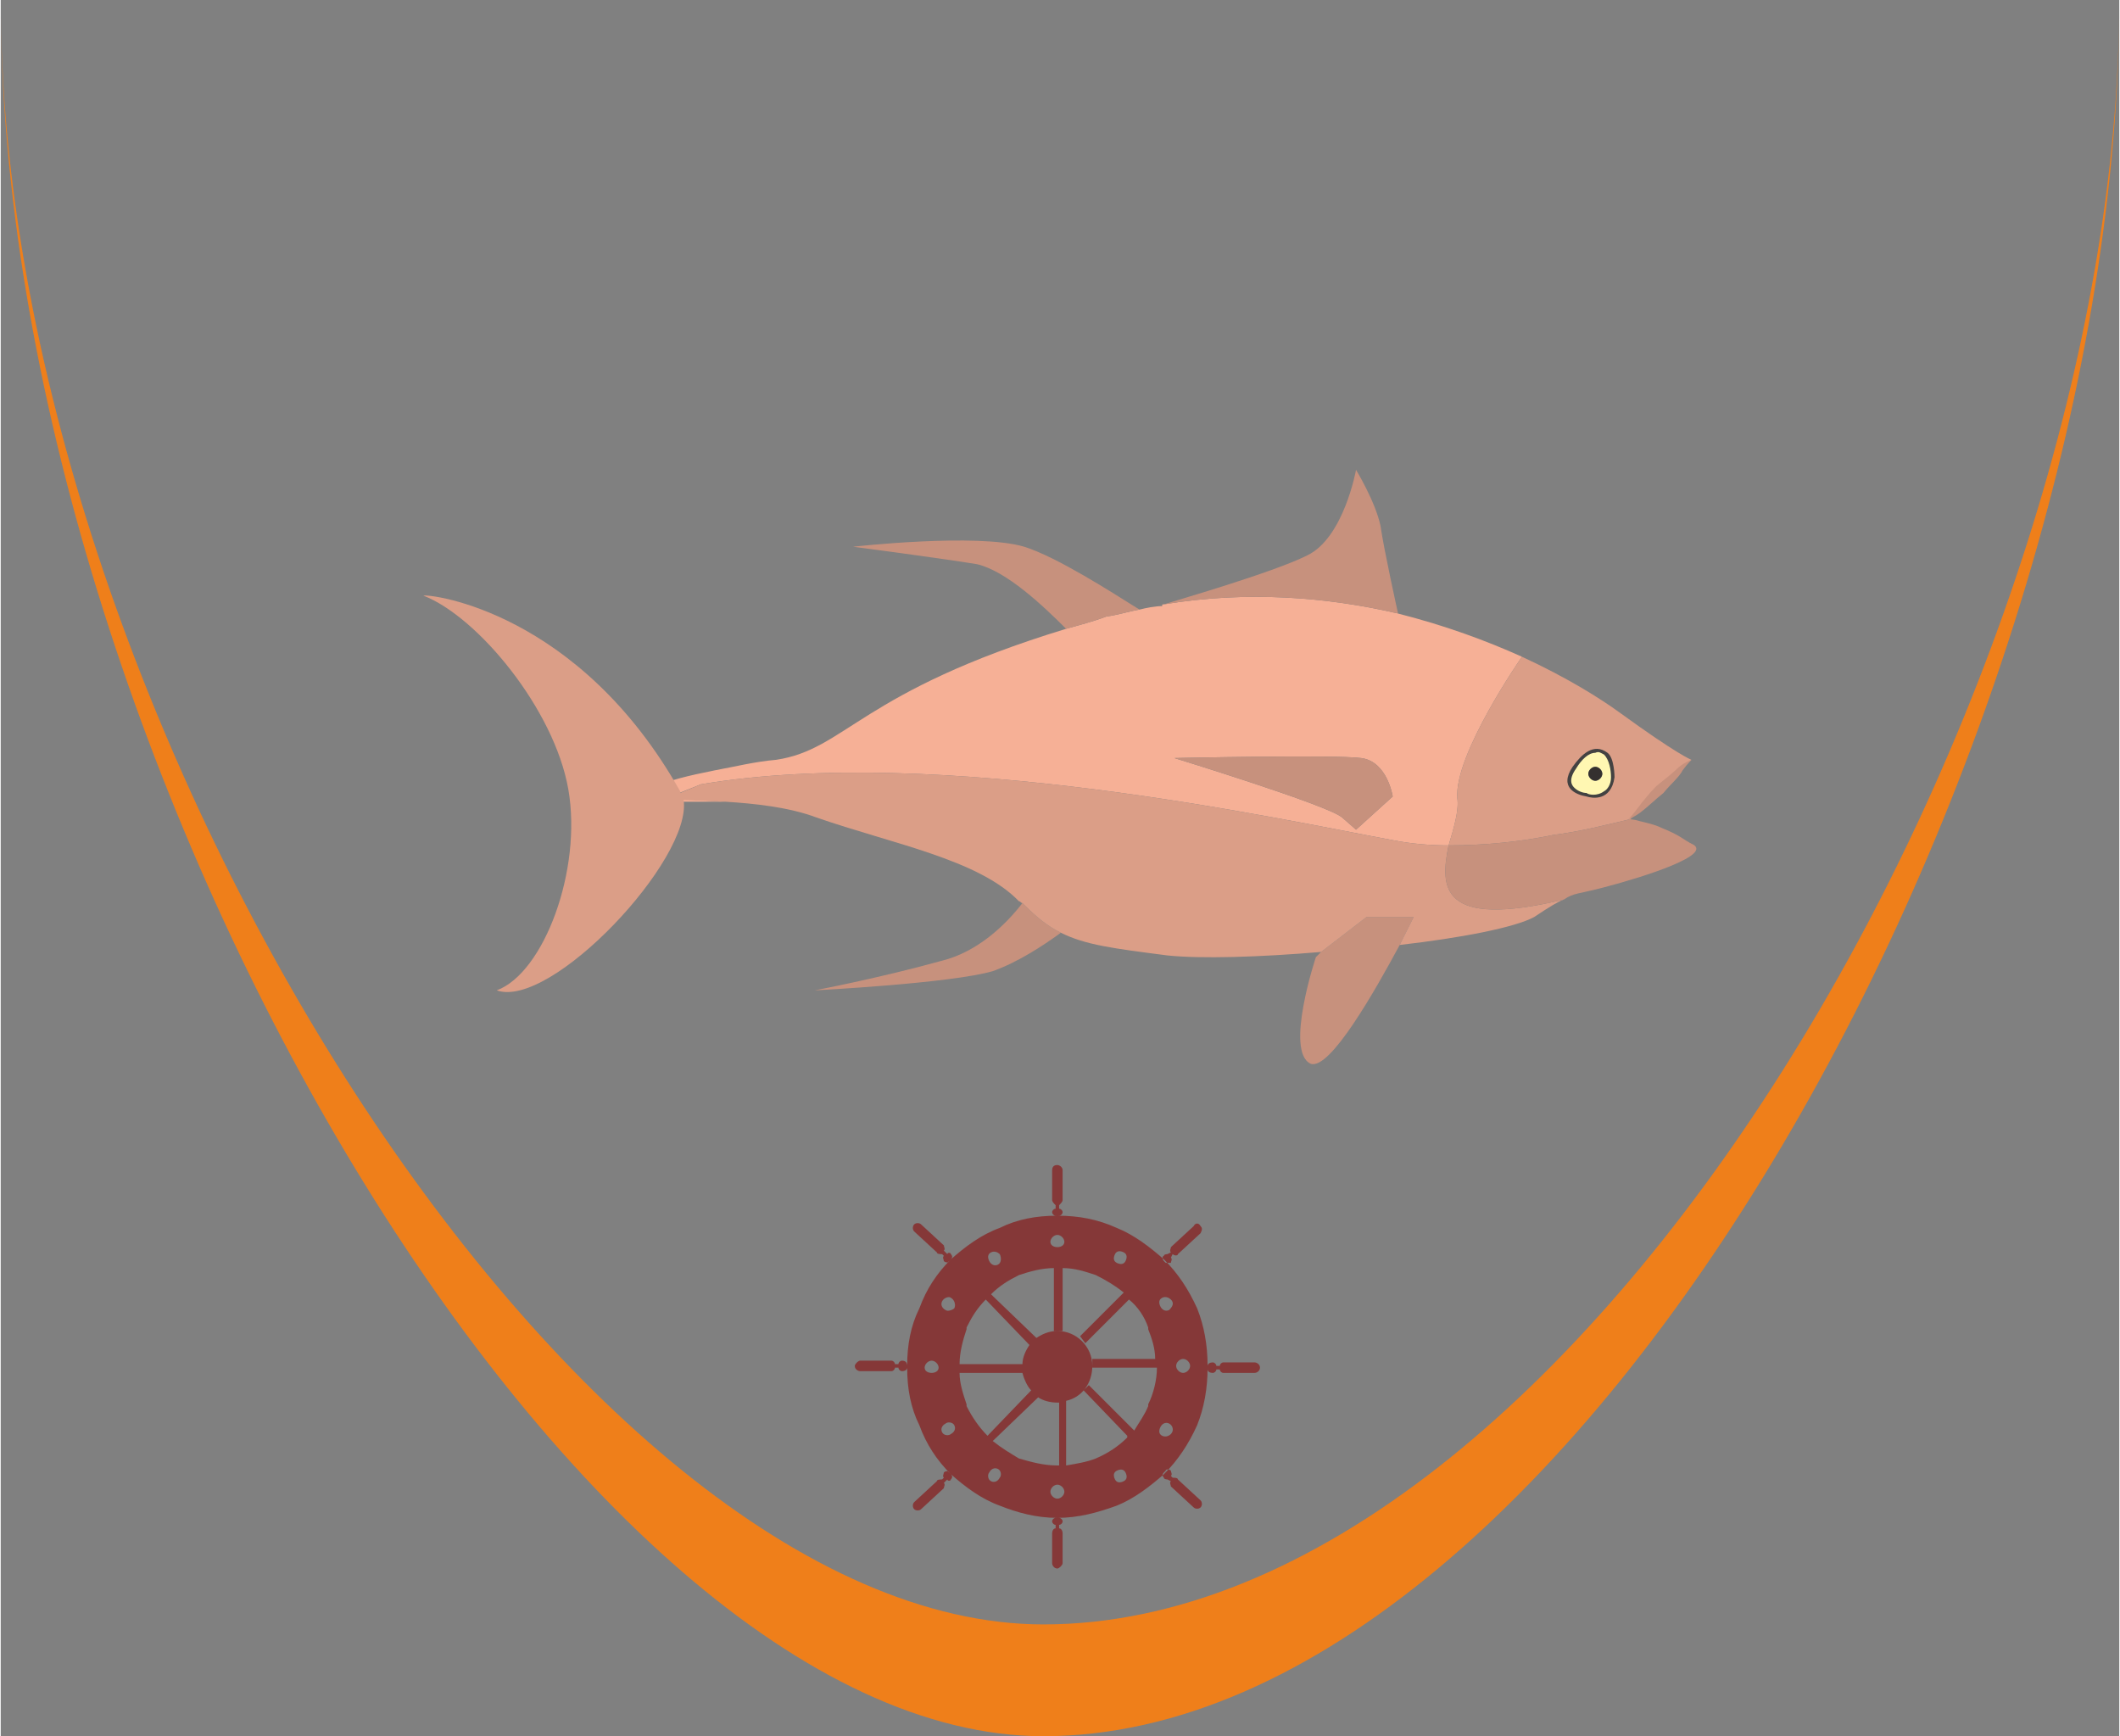 <?xml version="1.0" encoding="UTF-8"?>
<!DOCTYPE svg PUBLIC "-//W3C//DTD SVG 1.1//EN" "http://www.w3.org/Graphics/SVG/1.1/DTD/svg11.dtd">
<!-- Creator: CorelDRAW X7 -->
<svg xmlns="http://www.w3.org/2000/svg" xml:space="preserve" width="1.524in" height="1.248in" version="1.1" style="shape-rendering:geometricPrecision; text-rendering:geometricPrecision; image-rendering:optimizeQuality; fill-rule:evenodd; clip-rule:evenodd"
viewBox="0 0 1213 994"
 xmlns:xlink="http://www.w3.org/1999/xlink">
 <rect x="0" y="0" width="1213" height="994" fill="#808080" stroke="none"/>
 <defs>
  <style type="text/css">
   <![CDATA[
    .fil6 {fill:#434242}
    .fil4 {fill:#FFF7B2}
    .fil1 {fill:#F6B096}
    .fil3 {fill:#DB9E87}
    .fil2 {fill:#C7917D}
    .fil9 {fill:#EF7F1A}
    .fil0 {fill:#969BBF}
    .fil5 {fill:#34302F}
    .fil7 {fill:#252422}
    .fil8 {fill:#853838}
   ]]>
  </style>
 </defs>
 <g id="Layer_x0020_1">
  <g id="_1364677575152">
   <path class="fil0" d="M374 451c-5,2 -7,4 -7,5 0,2 4,3 10,3 0,-1 0,-1 0,-1 0,-1 -1,-3 -3,-7z"/>
   <path class="fil1" d="M768 468c8,7 8,7 8,7l21 -19c0,0 -3,-20 -18,-22 -15,-2 -107,0 -107,0 0,0 88,27 96,34zm-359 -27c-15,3 -28,6 -35,10 2,4 3,6 3,7 0,0 0,0 0,1l0 0c0,0 1,0 1,0 8,0 22,0 37,0 0,0 0,0 0,0l-34 -2 20 -8c137,-23 331,20 396,32 10,2 21,3 32,3 3,-10 6,-20 5,-27 -2,-25 37,-81 37,-81 -20,-9 -44,-18 -72,-25 0,0 0,0 0,0 -39,-9 -85,-13 -133,-5 -1,0 -1,0 -1,1 -4,0 -9,1 -13,2 -6,1 -12,3 -19,4 -8,3 -16,5 -23,7 -118,36 -126,69 -166,75 -12,1 -24,4 -35,6zm-31 16l-1 0 0 0 0 0 0 0 0 0 0 0 0 0 0 0 0 0 0 0 0 0 0 0 0 0 0 0 0 0 0 0 0 0 0 0 0 0 0 0 0 0 1 0 0 0 0 0 0 0 0 0 0 0 0 0 0 0 0 0 0 0 0 0 0 0 0 0 0 0z"/>
   <path class="fil2" d="M488 313c0,0 46,6 71,10 17,4 38,24 51,37 7,-2 15,-4 23,-7 7,-1 13,-3 19,-4 -16,-10 -47,-30 -66,-36 -27,-8 -98,0 -98,0zm260 5c-20,10 -76,26 -82,28 48,-8 94,-4 133,5 0,0 0,0 0,0l1 0c0,0 -8,-36 -10,-50 -3,-14 -14,-32 -14,-32 0,0 -7,39 -28,49zm-76 116c0,0 88,27 96,34 8,7 8,7 8,7l21 -19c0,0 -3,-20 -18,-22 -15,-2 -107,0 -107,0zm-133 116c-36,10 -73,17 -73,17 0,0 78,-4 102,-11 14,-5 28,-14 39,-22 -8,-4 -14,-9 -22,-17 -10,13 -26,28 -46,33zm214 -2l3 -3 26 -20 27 0c0,0 -3,6 -8,16 -14,26 -40,72 -51,68 -15,-7 3,-61 3,-61z"/>
   <path class="fil3" d="M585 517c8,8 14,13 22,17 14,7 30,9 61,13 19,2 53,1 88,-2l26 -20 27 0c0,0 -3,6 -8,16 35,-4 66,-10 77,-16 9,-6 14,-9 17,-10 -71,17 -71,-7 -66,-31 -11,0 -22,-1 -32,-3 -65,-12 -259,-55 -396,-32l-12 5c0,-1 0,-1 0,-1l0 0c-58,-103 -143,-113 -147,-112l0 0c31,12 75,65 83,111 8,46 -14,105 -41,115l0 0c31,11 112,-75 107,-109l24 1c0,0 0,0 0,0 16,1 36,3 52,9 43,15 93,24 116,48 1,0 1,1 2,1z"/>
   <path class="fil4" d="M909 443c0,-2 2,-4 4,-4 2,0 4,2 4,4 0,2 -2,4 -4,4 -2,0 -4,-2 -4,-4zm-9 -4c-8,12 2,16 8,17 3,1 14,3 16,-11 0,0 0,-11 -4,-14 -8,-6 -15,1 -20,8z"/>
   <path class="fil5" d="M913 439c-2,0 -4,2 -4,4 0,2 2,4 4,4 2,0 4,-2 4,-4 0,-2 -2,-4 -4,-4z"/>
   <path class="fil6" d="M918 432c3,3 4,9 4,13 0,4 -2,7 -4,8 -4,3 -9,2 -10,1 -2,0 -5,-1 -7,-3 -1,-1 -4,-4 1,-11 3,-5 7,-9 11,-9 2,-1 3,0 5,1 0,0 0,0 0,0zm-20 22c2,2 6,4 9,4 1,1 8,2 13,-1 3,-3 6,-7 6,-12 0,-2 -1,-13 -5,-16 -3,-2 -6,-3 -9,-2 -7,1 -11,7 -14,11 -5,8 -3,13 0,16z"/>
   <path class="fil3" d="M908 456c3,1 14,3 16,-11 0,0 0,-11 -4,-14 -8,-6 -15,1 -20,8 -8,12 2,16 8,17zm-79 28c3,-10 6,-20 5,-27 -2,-25 37,-81 37,-81 26,12 45,24 56,32 33,24 41,27 41,27l-35 34c-13,3 -28,7 -44,9l0 0c-19,4 -40,6 -60,6z"/>
   <path class="fil2" d="M933 469l-1 0c0,0 22,9 36,14 14,6 -27,19 -50,25 -15,4 -17,3 -23,7 -71,17 -71,-7 -66,-31 20,0 41,-2 60,-6l6 37 -6 -37c16,-2 31,-6 44,-9z"/>
   <polygon class="fil7" points="932,469 968,435 "/>
   <path class="fil2" d="M932 469c0,0 3,-1 7,-4 4,-3 8,-7 13,-11 4,-5 9,-9 11,-13 3,-4 5,-6 5,-6 0,0 -3,1 -7,4 -3,3 -8,7 -13,11 -4,4 -8,9 -11,13 -3,4 -5,6 -5,6z"/>
   <path class="fil7" d="M968 483c-14,-5 -36,-14 -36,-14l36 14z"/>
   <path class="fil2" d="M968 483c0,0 -2,-1 -5,-3 -3,-2 -7,-4 -12,-6 -4,-2 -9,-3 -13,-4 -3,-1 -6,-1 -6,-1 0,0 2,2 5,4 3,2 8,4 12,6 5,2 9,3 13,4 4,0 6,0 6,0z"/>
  </g>
  <path class="fil8" d="M606 869l-2 0c-1,0 -2,1 -2,2l0 0c0,1 1,2 2,2l0 2c-1,0 -2,1 -2,3l0 17c0,1 1,3 3,3l0 0c1,0 3,-2 3,-3l0 -17c0,-2 -1,-3 -2,-3l0 -2c1,0 2,-1 2,-2l0 0c0,-1 -1,-2 -2,-2zm37 -129l-25 25 3 4 25 -25c5,4 9,10 11,16l0 1 0 0c2,5 4,11 4,17l-36 0 0 5 37 0c0,7 -2,15 -5,21l0 0 0 1c-2,5 -5,9 -8,14l-26 -26 -3 3 25 26 0 1c-5,5 -11,9 -18,12 -5,2 -11,3 -17,4l0 -37c9,-2 15,-10 15,-20 0,-11 -9,-20 -20,-20 -5,0 -9,2 -12,4l-26 -25c5,-5 10,-8 16,-11 6,-2 13,-4 20,-4l0 36 5 0 0 -36c7,0 13,2 19,4 6,3 11,6 16,10zm-37 63l0 36 -1 0c-8,0 -15,-2 -22,-4 -5,-3 -10,-6 -15,-10l26 -25c3,2 7,3 11,3l1 0zm-16 -7l-25 26c-5,-5 -9,-11 -12,-17l0 -1 0 0c-2,-6 -4,-12 -4,-18l36 0c1,4 3,8 5,10zm-5 -15l-36 0c0,-7 2,-14 4,-20l0 0 0 -1c3,-6 6,-11 11,-16l25 26c-2,3 -4,7 -4,11zm106 1l0 0c0,-12 -2,-23 -6,-33 -5,-11 -11,-20 -19,-28 -8,-7 -17,-14 -27,-18 -11,-5 -22,-7 -34,-7 -12,0 -23,2 -33,7 -11,4 -20,11 -28,18 -8,8 -14,17 -18,28 -5,10 -7,21 -7,33l0 0 0 1c0,12 2,23 7,33 4,11 10,20 18,28 8,7 17,14 28,18 10,4 21,7 33,7 12,0 23,-3 34,-7 10,-4 19,-11 27,-18 8,-8 14,-17 19,-28 4,-10 6,-21 6,-33l0 -1zm-86 -75c2,0 4,2 4,4 0,2 -2,3 -4,3 -2,0 -4,-1 -4,-3 0,-2 2,-4 4,-4zm-38 10c2,-1 4,0 5,1 1,2 1,5 -1,6 -2,1 -4,0 -5,-2 -1,-2 -1,-4 1,-5zm-28 28c1,-2 4,-3 5,-2 2,1 3,4 2,6 -1,1 -4,2 -5,1 -2,-1 -3,-3 -2,-5zm-10 38c0,-2 2,-4 4,-4 2,0 4,2 4,4 0,2 -2,3 -4,3 -2,0 -4,-1 -4,-3zm114 -66c-2,-1 -4,-1 -5,1 -1,2 -1,4 1,5 2,1 4,1 5,-1 1,-2 1,-4 -1,-5zm27 27c-1,-1 -3,-2 -5,-1 -2,1 -2,3 -1,5 1,2 3,3 5,2 2,-2 3,-4 1,-6zm11 38c0,-2 -2,-4 -4,-4 -2,0 -4,2 -4,4 0,2 2,4 4,4 2,0 4,-2 4,-4zm-75 -86l-2 0c-1,0 -2,-1 -2,-2l0 0c0,-1 1,-2 2,-2l0 -2c-1,-1 -2,-2 -2,-3l0 -17c0,-2 1,-3 3,-3l0 0c1,0 3,1 3,3l0 17c0,1 -1,2 -2,3l0 2c1,0 2,1 2,2l0 0c0,1 -1,2 -2,2zm-62 25l-1 1c0,1 -2,1 -3,0l0 0c0,-1 -1,-2 0,-3l-1 -1c-1,0 -3,0 -3,-1l-13 -12c-1,-1 -1,-3 0,-4l0 0c1,-1 3,-1 4,0l13 12c0,1 1,2 0,3l2 2c0,-1 2,-1 2,0l0 0c1,1 1,2 0,3zm-25 61l0 1c0,1 -1,2 -3,2l0 0c-1,0 -2,-1 -2,-2l-2 0c0,1 -1,2 -2,2l-18 0c-1,0 -3,-1 -3,-3l0 0c0,-1 2,-3 3,-3l18 0c1,0 2,1 2,2l2 0c0,-1 1,-2 2,-2l0 0c2,0 3,1 3,3zm147 -60l1 1c0,0 2,0 3,0l0 0c0,-1 1,-2 0,-3l1 -2c1,1 3,1 3,0l13 -12c1,-2 1,-3 0,-4l0 0c-1,-2 -3,-2 -4,0l-13 12c0,1 -1,2 0,3l-2 1c0,0 -2,0 -2,1l0 0c-1,0 -1,2 0,3zm25 60l0 2c0,1 1,2 3,2l0 0c1,0 2,-1 2,-2l2 0c0,1 1,2 2,2l18 0c1,0 3,-1 3,-3l0 0c0,-2 -2,-3 -3,-3l-18 0c-1,0 -2,1 -2,2l-2 0c0,-1 -1,-2 -2,-2l0 0c-2,0 -3,1 -3,2zm-86 76c2,0 4,-2 4,-4 0,-2 -2,-4 -4,-4 -2,0 -4,2 -4,4 0,2 2,4 4,4zm-38 -10c2,1 4,0 5,-2 1,-1 1,-4 -1,-5 -2,-1 -4,0 -5,2 -1,1 -1,4 1,5zm-28 -28c1,2 4,2 5,1 2,-1 3,-3 2,-5 -1,-2 -4,-2 -5,-1 -2,1 -3,3 -2,5zm104 28c-2,1 -4,1 -5,-1 -1,-2 -1,-4 1,-5 2,-1 4,-1 5,1 1,2 1,4 -1,5zm27 -27c-1,1 -3,2 -5,1 -2,-1 -2,-3 -1,-5 1,-2 3,-3 5,-2 2,1 3,4 1,6zm-126 23l-1 -1c0,-1 -2,-1 -3,0l0 0c0,1 -1,2 0,3l-1 1c-1,0 -3,0 -3,1l-13 12c-1,1 -1,3 0,4l0 0c1,1 3,1 4,0l13 -12c0,-1 1,-2 0,-3l2 -2c0,1 2,1 2,0l0 0c1,-1 1,-2 0,-3zm122 -1l1 -1c0,-1 2,-1 3,0l0 0c0,1 1,2 0,3l1 1c1,0 3,0 3,1l13 12c1,1 1,3 0,4l0 0c-1,1 -3,1 -4,0l-13 -12c0,-1 -1,-2 0,-3l-2 -1c0,0 -2,0 -2,-1l0 0c-1,-1 -1,-2 0,-3z"/>
  <path class="fil9" d="M1213 0c0,423 -309,994 -616,994 -269,0 -597,-559 -597,-994 0,407 328,930 597,930 307,0 616,-535 616,-930z"/>
 </g>
</svg>
